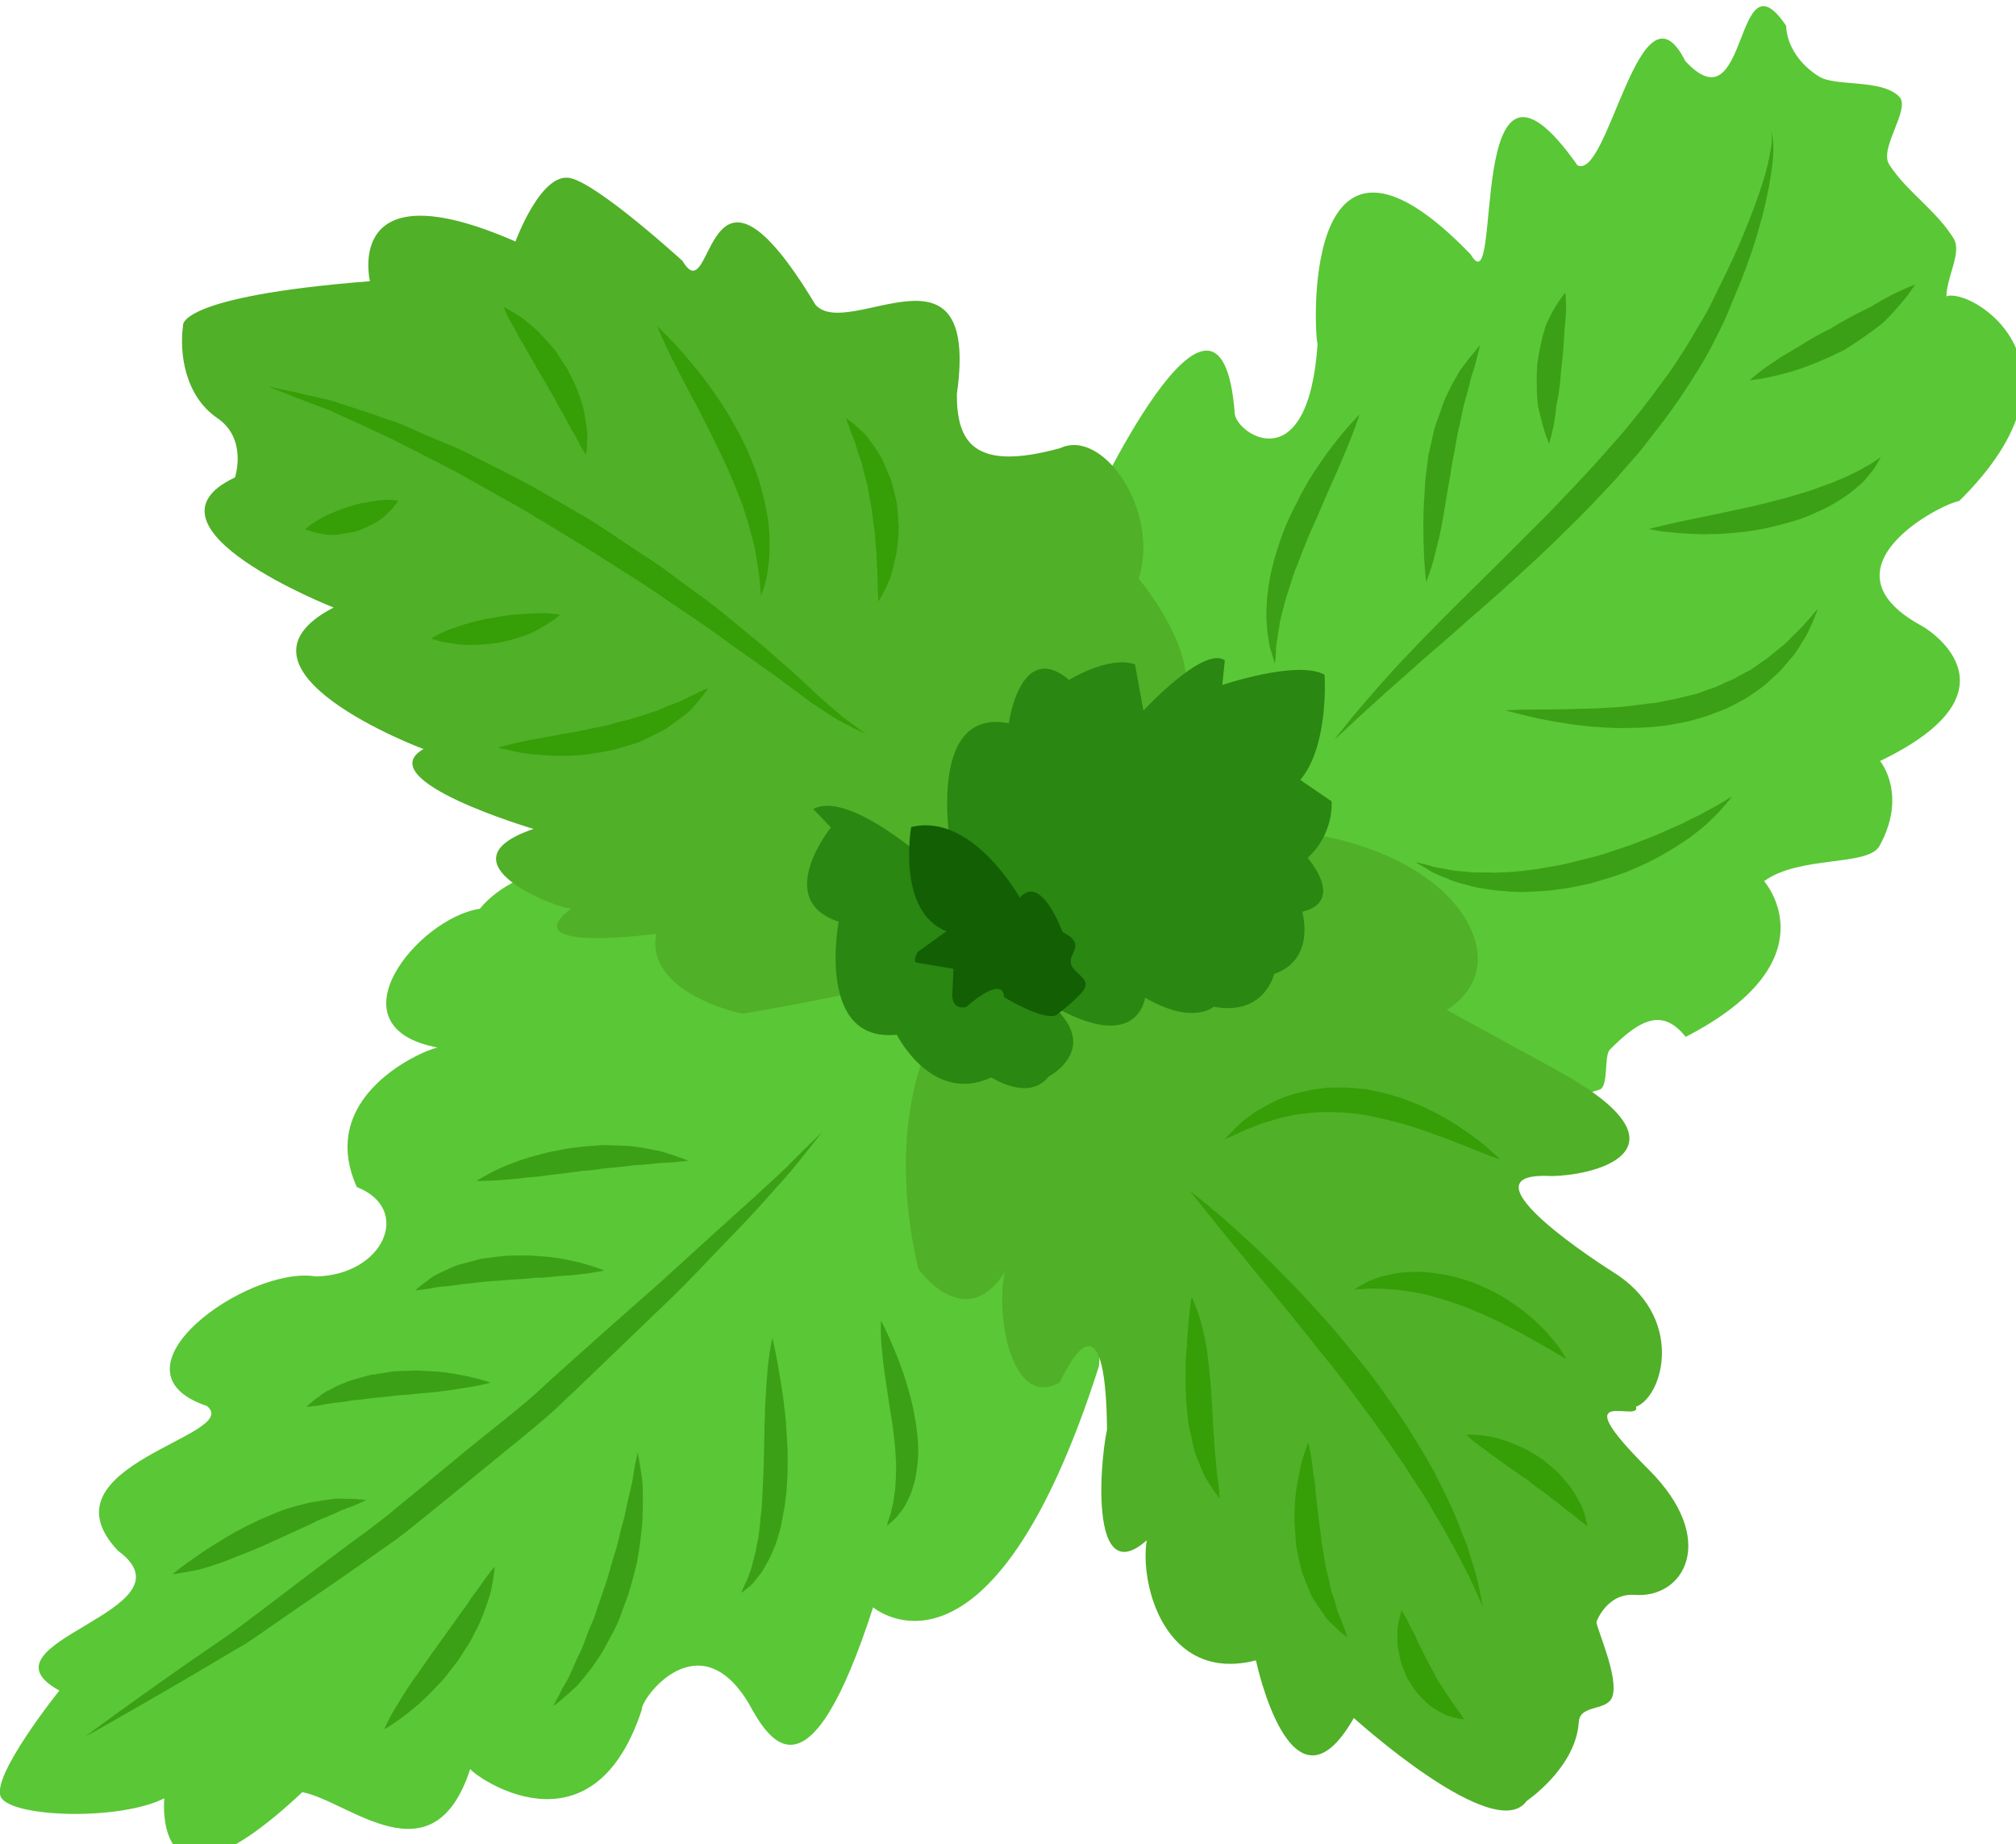 <?xml version="1.0" encoding="UTF-8" standalone="no"?>
<!-- Created with Inkscape (http://www.inkscape.org/) -->

<svg
   xmlns:dc="http://purl.org/dc/elements/1.1/"
   xmlns:cc="http://creativecommons.org/ns#"
   xmlns:rdf="http://www.w3.org/1999/02/22-rdf-syntax-ns#"
   xmlns:svg="http://www.w3.org/2000/svg"
   xmlns="http://www.w3.org/2000/svg"
   xmlns:sodipodi="http://sodipodi.sourceforge.net/DTD/sodipodi-0.dtd"
   xmlns:inkscape="http://www.inkscape.org/namespaces/inkscape"
   width="1454.217mm"
   height="1330.55mm"
   viewBox="0 0 1454.216 1330.55"
   version="1.1"
   id="svg8"
   inkscape:version="0.92.4 (5da689c313, 2019-01-14)"
   sodipodi:docname="4407.svg">
  <defs
     id="defs2">
    <style
       type="text/css"
       id="style2"><![CDATA[
    .fil0 {fill:#E4DF9E;fill-rule:nonzero}
    .fil1 {fill:#5E8015;fill-rule:nonzero}
    .fil3 {fill:#669207;fill-rule:nonzero}
    .fil2 {fill:#CCCCCC;fill-rule:nonzero}
   ]]></style>
    <style
       type="text/css"
       id="style2-7"><![CDATA[
    .fil0 {fill:#607214;fill-rule:nonzero}
    .fil2 {fill:#823F71;fill-rule:nonzero}
    .fil1 {fill:#8FA02A;fill-rule:nonzero}
    .fil3 {fill:#C482B6;fill-rule:nonzero}
   ]]></style>
    <style
       type="text/css"
       id="style2-5"><![CDATA[
    .fil0 {fill:#E4DF9E;fill-rule:nonzero}
    .fil1 {fill:#5E8015;fill-rule:nonzero}
    .fil3 {fill:#607214;fill-rule:nonzero}
    .fil5 {fill:#823F71;fill-rule:nonzero}
    .fil4 {fill:#8FA02A;fill-rule:nonzero}
    .fil6 {fill:#C482B6;fill-rule:nonzero}
    .fil2 {fill:#CCCCCC;fill-rule:nonzero}
   ]]></style>
    <style
       type="text/css"
       id="style2-0"><![CDATA[
    .fil5 {fill:#135F04;fill-rule:nonzero}
    .fil4 {fill:#298712;fill-rule:nonzero}
    .fil3 {fill:#369E06;fill-rule:nonzero}
    .fil2 {fill:#3BA015;fill-rule:nonzero}
    .fil1 {fill:#50B028;fill-rule:nonzero}
    .fil0 {fill:#5AC736;fill-rule:nonzero}
   ]]></style>
    <style
       type="text/css"
       id="style2-1"><![CDATA[
    .fil0 {fill:#E4DF9E;fill-rule:nonzero}
    .fil8 {fill:#135F04;fill-rule:nonzero}
    .fil7 {fill:#298712;fill-rule:nonzero}
    .fil6 {fill:#369E06;fill-rule:nonzero}
    .fil5 {fill:#3BA015;fill-rule:nonzero}
    .fil4 {fill:#50B028;fill-rule:nonzero}
    .fil3 {fill:#5AC736;fill-rule:nonzero}
    .fil1 {fill:#5E8015;fill-rule:nonzero}
    .fil2 {fill:#CCCCCC;fill-rule:nonzero}
   ]]></style>
    <style
       type="text/css"
       id="style2-8"><![CDATA[
    .fil0 {fill:#E4DF9E;fill-rule:nonzero}
    .fil8 {fill:#135F04;fill-rule:nonzero}
    .fil7 {fill:#298712;fill-rule:nonzero}
    .fil6 {fill:#369E06;fill-rule:nonzero}
    .fil5 {fill:#3BA015;fill-rule:nonzero}
    .fil4 {fill:#50B028;fill-rule:nonzero}
    .fil3 {fill:#5AC736;fill-rule:nonzero}
    .fil1 {fill:#5E8015;fill-rule:nonzero}
    .fil2 {fill:#CCCCCC;fill-rule:nonzero}
   ]]></style>
    <style
       type="text/css"
       id="style2-9"><![CDATA[
    .fil5 {fill:#135F04;fill-rule:nonzero}
    .fil4 {fill:#298712;fill-rule:nonzero}
    .fil3 {fill:#369E06;fill-rule:nonzero}
    .fil2 {fill:#3BA015;fill-rule:nonzero}
    .fil1 {fill:#50B028;fill-rule:nonzero}
    .fil0 {fill:#5AC736;fill-rule:nonzero}
   ]]></style>
  </defs>
  <sodipodi:namedview
     id="base"
     pagecolor="#ffffff"
     bordercolor="#666666"
     borderopacity="1.0"
     inkscape:pageopacity="0.0"
     inkscape:pageshadow="2"
     inkscape:zoom="0.093834217"
     inkscape:cx="4347.0865"
     inkscape:cy="1620.7351"
     inkscape:document-units="mm"
     inkscape:current-layer="Vrstva_x0020_1-8"
     showgrid="false"
     inkscape:window-width="1920"
     inkscape:window-height="1051"
     inkscape:window-x="-9"
     inkscape:window-y="-9"
     inkscape:window-maximized="1" />
  <g
     inkscape:label="Vrstva 1"
     inkscape:groupmode="layer"
     id="layer1"
     transform="translate(990.055,13.14)">
    <g
       transform="matrix(0.101,0,0,0.101,-945.551,-1243.151)"
       id="Vrstva_x0020_1">
      <g
         id="_898854672">
        <g
           id="g11">
          <g
             transform="matrix(2.629,0,0,2.629,-22980.786,-20796.791)"
             id="Vrstva_x0020_1-8">
            <path
               d="m 10213,14888 c 0,0 -224,-11 -336,124 -166.791,24.403 -413.298,322.71 -112.143,377.429 -0.524,-8.916 -340.911,113.65 -221.857,378.571 152.537,59.893 72.598,239.535 -111.286,242.857 -186.059,-30.644 -582.665,255.674 -295.714,352.143 99.226,80.704 -461.35,160.074 -242,393 222.462,162.756 -399.322,248.476 -159,380 0,0 -190.143,236.714 -158.143,290.714 32,54 320.143,63.572 443.143,2.143 0,0 -36.286,369.857 374.857,-16.714 125.569,23.107 355.44,247.045 456.286,-63.143 6.174,15.435 329.875,253.474 466,-160.857 -2.81,-30.784 155.571,-242.857 290.571,-17.143 57.056,104.629 163.371,279.005 337.857,-261.143 0,0 317.572,271 613.429,-654.857 l 44,-616 -1037,-891 z"
               style="fill:#5ac736;fill-rule:nonzero"
               id="path7"
               class="fil0"
               inkscape:connector-curvature="0"
               sodipodi:nodetypes="ccccccccscccccccccc" />
            <path
               d="m 11375,14097 c 0,0 83,-264 152,-150 1.048,-6.551 362.454,-788.75 401.137,-279.267 7.336,56.592 199.863,182.267 224.863,-190.733 -7.248,-0.63 -55.103,-731.136 416,-242.857 91.481,156.228 -22.489,-686.828 290,-242.143 84.387,42.193 170.031,-527.33 292.878,-283.406 174.753,189.316 131.785,-306.876 274.122,-95.594 0,0 -3.012,79.35 89.234,137.728 44.928,28.433 171.014,5.66 218.327,55.313 31.084,32.621 -55.585,139.606 -28.006,183.18 46.179,72.961 127.691,124.444 175.162,201.23 23.376,37.811 -18.071,101.961 -19.489,157.63 64.73,-25.892 412.856,183.285 34.772,555.919 -53.087,9.202 -384.58,182.021 -106,337 8.201,2.138 298.392,173.388 -108.919,369.472 0,0 75.472,90.215 -1.329,230.423 -31.214,56.984 -216.879,25.25 -313.686,96.049 0,0 189.934,215.056 -213.066,423.056 -59.86,-74.825 -118.145,-54.578 -205.933,34.608 -16.921,17.191 -2.421,101.557 -28.483,108.813 C 12780,15542 12637.366,15750.02 12519,15724 c 0,0 -483,-25 -514,-30 -32,-5 -1028,-1352 -1028,-1352 z"
               style="fill:#5ac736;fill-rule:nonzero"
               id="path9"
               class="fil0"
               inkscape:connector-curvature="0"
               sodipodi:nodetypes="ccccccccssssccccsccsscccc" />
            <path
               d="m 10957,15225 c 0,0 -140.714,34.286 -367,72 0,0 -263.714,-53.857 -233.857,-217.143 0,0 -392,53.714 -230.143,-68.857 -33.747,2.812 -368.8,-125.683 -103,-216 0,0 -447,-132 -299,-217 0,0 -572.504,-214.246 -244.122,-384.503 0,0 -555.256,-218.497 -267.878,-353.497 0,0 34.972,-104.683 -47.965,-161.208 -87.723,-59.786 -103.584,-175.532 -93.157,-251.198 0,0 -20.452,-79.066 507.772,-120.756 0,0 -75.65,-313.838 395.35,-107.838 0,0 69.69,-191.203 149.69,-172.203 79,19 304.31,225.203 304.31,225.203 86.22,146.263 55.645,-388.547 361,119 89.91,99.914 447.857,-206.819 384,243 0,128.53 44.66,211.535 280.878,146.35 116.651,-54.894 271.122,171.003 213.122,354.65 0,0 152,179 126,314 l -318,381 z"
               style="fill:#50b028;fill-rule:nonzero"
               id="path11"
               class="fil1"
               inkscape:connector-curvature="0"
               sodipodi:nodetypes="ccccccccscccccccccccc" />
            <path
               d="m 11113,15346 c 0,0 -141.308,230.331 -44.594,644.188 0,0 144.308,204.383 256.594,-31.045 -61.301,41.796 -28.488,427.995 127.286,340 49.571,-104.143 125.53,-201.304 128.714,127.857 -22.423,102.44 -51.049,505.892 158,247 -98.833,-49.417 -83.317,464.841 246.571,380 0,0 95.715,455.429 265.858,156.571 0,0 383.571,347.429 469.571,225.429 0,0 133.893,-90.468 141.538,-214.213 3.083,-49.913 77.95,-27.929 91.545,-70.171 16.751,-52.049 -39.726,-175.426 -43.551,-201.655 -0.378,-0.268 28.161,-79.619 104.418,-73.864 133.623,10.085 228.553,-150.235 36.9,-341.162 -239.034,-238.126 -19.03,-123.332 -33.85,-169.935 74.781,-28.384 135.219,-246.308 -66,-368.429 0,0 -433,-272.571 -165.143,-258.428 141.692,-1.92 392.34,-82.506 13.346,-289.077 l -296.624,-162.269 c 0,0 96.462,-52.395 83.467,-157.784 -18.53,-150.286 -215.52,-302.115 -527.046,-330.013 l -399,89 z"
               style="fill:#50b028;fill-rule:nonzero"
               id="path13"
               class="fil1"
               inkscape:connector-curvature="0"
               sodipodi:nodetypes="cccccccccsscsscccccsccc" />
            <path
               d="m 8805,17261 c 0,0 32,-24 90,-66 58,-41 140,-101 241,-170 25,-17 51,-35 78,-54 26,-20 53,-40 81,-61 55,-42 114,-87 174,-132 31,-23 61,-46 93,-69 31,-23 63,-47 93,-73 62,-50 124,-102 186,-153 63,-52 127,-100 187,-153 58,-54 117,-106 173,-156 57,-51 112,-99 164,-145 52,-47 100,-91 145,-132 45,-41 87,-78 123,-111 36,-34 69,-62 93,-88 50,-50 80,-78 80,-78 0,0 -25,32 -70,88 -22,28 -52,59 -84,96 -33,37 -72,78 -114,121 -42,44 -87,92 -137,141 -50,48 -103,99 -158,152 -55,53 -112,108 -170,162 -60,53 -124,103 -187,155 -63,52 -126,103 -188,153 -31,26 -64,49 -96,71 -32,23 -64,45 -95,67 -63,43 -124,85 -182,125 -29,20 -57,40 -84,58 -29,16 -56,33 -82,48 -105,63 -194,113 -256,149 -62,36 -98,55 -98,55 z"
               style="fill:#3ba015;fill-rule:nonzero"
               id="path15"
               class="fil2"
               inkscape:connector-curvature="0" />
            <path
               d="m 9043,16820 c 0,0 6,-6 19,-16 12,-9 30,-22 52,-37 21,-15 47,-31 75,-48 28,-17 60,-33 92,-48 17,-7 33,-14 50,-21 16,-7 33,-11 50,-16 16,-4 32,-9 48,-11 16,-3 31,-5 45,-7 14,-2 27,-2 39,-1 11,0 22,0 30,1 17,1 26,2 26,2 0,0 -8,4 -23,11 -7,3 -15,7 -26,10 -10,4 -21,8 -33,14 -12,5 -24,11 -38,16 -14,5 -28,14 -43,20 -29,13 -60,28 -92,42 -31,15 -64,28 -95,40 -30,13 -60,23 -86,31 -26,8 -49,11 -65,14 -16,3 -25,4 -25,4 z"
               style="fill:#3ba015;fill-rule:nonzero"
               id="path17"
               class="fil2"
               inkscape:connector-curvature="0" />
            <path
               d="m 9406,16365 c 0,0 5,-5 16,-14 5,-4 12,-10 20,-15 7,-6 16,-12 27,-17 11,-6 23,-12 36,-17 12,-6 26,-10 41,-14 15,-4 30,-10 46,-11 16,-3 32,-5 48,-8 16,-1 33,-2 49,-2 16,-1 33,0 48,1 31,1 61,5 85,10 50,9 84,21 84,21 0,0 -8,3 -22,6 -14,3 -34,7 -57,10 -12,2 -25,4 -38,6 -14,1 -28,4 -43,5 -15,1 -30,3 -45,4 -15,2 -31,3 -46,4 -31,4 -62,6 -91,10 -14,3 -29,2 -41,5 -13,2 -25,4 -37,5 -23,2 -43,8 -58,9 -14,2 -22,2 -22,2 z"
               style="fill:#3ba015;fill-rule:nonzero"
               id="path19"
               class="fil2"
               inkscape:connector-curvature="0" />
            <path
               d="m 9702,16049 c 0,0 6,-6 17,-15 6,-4 12,-9 20,-15 8,-6 17,-12 28,-17 11,-5 24,-11 37,-17 13,-6 27,-9 43,-13 15,-4 30,-9 47,-11 16,-2 32,-4 49,-6 17,-1 34,-1 51,-1 16,-1 33,1 49,2 32,2 62,7 87,13 26,5 47,13 62,17 14,5 23,9 23,9 0,0 -9,2 -23,4 -14,3 -35,5 -59,8 -13,1 -26,2 -40,3 -13,1 -28,3 -43,4 -15,0 -31,1 -46,3 -16,1 -32,2 -48,3 -31,3 -63,4 -92,8 -14,3 -29,2 -42,5 -13,2 -26,3 -38,5 -12,0 -23,2 -33,4 -10,2 -18,3 -26,4 -14,2 -23,3 -23,3 z"
               style="fill:#3ba015;fill-rule:nonzero"
               id="path21"
               class="fil2"
               inkscape:connector-curvature="0" />
            <path
               d="m 9868,15751 c 0,0 8,-5 21,-12 14,-8 34,-19 59,-29 25,-10 54,-21 87,-29 17,-5 34,-9 52,-12 18,-4 36,-7 54,-9 19,-2 37,-4 56,-5 18,-2 37,0 54,0 18,1 35,1 52,4 17,2 32,5 46,8 15,2 28,6 39,10 12,3 22,7 30,10 16,6 26,9 26,9 0,0 -10,2 -26,3 -16,3 -39,2 -66,5 -14,2 -28,3 -43,4 -16,0 -32,4 -48,5 -17,2 -34,3 -51,5 -18,3 -35,5 -53,6 -35,5 -71,9 -104,13 -16,3 -33,4 -48,5 -15,2 -30,4 -44,5 -27,2 -50,4 -67,4 -16,1 -26,0 -26,0 z"
               style="fill:#3ba015;fill-rule:nonzero"
               id="path23"
               class="fil2"
               inkscape:connector-curvature="0" />
            <path
               d="m 9617,17241 c 0,0 4,-8 11,-22 6,-13 17,-32 31,-54 6,-10 13,-22 21,-34 9,-12 16,-25 26,-37 18,-26 36,-53 56,-80 19,-26 38,-53 56,-78 8,-13 18,-24 26,-36 7,-12 15,-23 23,-33 15,-20 26,-38 36,-50 9,-12 15,-18 15,-18 0,0 -1,9 -3,24 -3,16 -5,39 -14,64 -8,25 -18,54 -33,83 -8,14 -14,30 -24,44 -9,14 -18,29 -28,43 -10,13 -21,27 -31,40 -10,13 -23,25 -33,36 -22,24 -44,43 -64,59 -20,17 -38,28 -50,37 -13,8 -21,12 -21,12 z"
               style="fill:#3ba015;fill-rule:nonzero"
               id="path25"
               class="fil2"
               inkscape:connector-curvature="0" />
            <path
               d="m 10077,17178 c 0,0 5,-11 15,-29 4,-9 10,-20 17,-32 8,-12 14,-26 21,-42 6,-15 14,-32 22,-48 8,-17 14,-38 22,-57 9,-19 17,-39 23,-60 7,-21 15,-43 22,-64 7,-21 13,-43 19,-65 3,-10 7,-21 10,-31 3,-11 5,-21 8,-32 4,-21 11,-40 15,-59 4,-20 8,-38 12,-55 4,-17 8,-32 10,-46 2,-14 4,-27 6,-37 5,-20 7,-32 7,-32 0,0 3,12 6,34 2,11 4,24 6,39 2,15 2,32 2,50 0,19 0,39 -1,60 -1,21 -4,42 -7,65 -3,22 -6,45 -12,68 -6,22 -12,46 -19,68 -8,22 -16,44 -24,66 -8,22 -20,42 -30,61 -10,19 -20,38 -32,54 -11,17 -23,32 -34,46 -6,6 -11,13 -16,19 -5,6 -11,10 -16,15 -10,10 -19,17 -27,24 -15,13 -25,20 -25,20 z"
               style="fill:#3ba015;fill-rule:nonzero"
               id="path27"
               class="fil2"
               inkscape:connector-curvature="0" />
            <path
               d="m 10587,16871 c 0,0 4,-10 12,-27 5,-8 8,-20 13,-32 4,-11 7,-26 11,-41 5,-15 6,-33 11,-50 2,-19 5,-38 6,-58 3,-20 4,-41 5,-63 1,-21 2,-43 3,-65 1,-44 2,-89 3,-130 1,-42 3,-82 6,-115 4,-68 15,-112 15,-112 0,0 11,46 22,115 6,34 11,74 15,117 1,22 3,44 4,67 1,23 0,46 0,69 -1,23 -2,46 -5,68 -2,22 -7,44 -11,65 -3,21 -11,41 -16,59 -8,18 -14,36 -23,50 -8,15 -15,28 -25,39 -8,10 -15,20 -23,26 -15,12 -23,18 -23,18 z"
               style="fill:#3ba015;fill-rule:nonzero"
               id="path29"
               class="fil2"
               inkscape:connector-curvature="0" />
            <path
               d="m 10983,16688 c 0,0 2,-9 7,-23 3,-7 5,-17 7,-27 3,-9 5,-20 6,-33 3,-12 3,-26 4,-40 1,-15 1,-30 1,-46 -1,-15 -2,-32 -3,-49 -2,-16 -4,-34 -6,-51 -6,-35 -11,-71 -16,-103 -5,-34 -10,-66 -12,-93 -7,-55 -4,-92 -4,-92 0,0 19,35 40,88 11,26 22,57 32,91 5,17 10,35 14,53 4,18 7,37 10,56 2,19 5,37 5,56 1,19 -1,37 -3,55 -2,17 -5,34 -10,49 -4,15 -9,29 -16,41 -3,7 -6,12 -9,18 -4,5 -7,10 -11,14 -6,9 -12,16 -18,21 -11,10 -18,15 -18,15 z"
               style="fill:#3ba015;fill-rule:nonzero"
               id="path31"
               class="fil2"
               inkscape:connector-curvature="0" />
            <path
               d="m 12198,14553 c 0,0 20,-26 56,-70 37,-43 89,-105 157,-175 67,-71 148,-150 234,-235 43,-43 87,-87 132,-132 22,-23 44,-46 66,-69 22,-23 44,-47 66,-71 21,-23 42,-48 63,-71 21,-24 41,-50 61,-74 38,-50 76,-99 108,-150 17,-25 31,-51 46,-76 15,-24 29,-49 41,-74 12,-25 24,-50 36,-74 11,-23 22,-46 32,-69 38,-90 67,-167 80,-224 6,-28 11,-51 11,-67 0,-16 -3,-24 -2,-24 -1,0 3,8 5,25 2,16 2,40 -2,70 -7,60 -25,143 -57,238 -8,23 -17,48 -27,73 -10,25 -21,51 -32,77 -10,27 -23,53 -37,80 -13,27 -28,54 -44,80 -32,53 -68,106 -107,157 -20,26 -40,52 -60,77 -22,24 -43,49 -65,74 -22,23 -44,47 -67,71 -22,23 -45,46 -68,68 -45,45 -92,88 -137,129 -44,41 -89,79 -131,116 -41,37 -81,71 -118,103 -36,32 -69,62 -99,88 -29,26 -54,49 -75,68 -41,39 -66,61 -66,61 z"
               style="fill:#3ba015;fill-rule:nonzero"
               id="path33"
               class="fil2"
               inkscape:connector-curvature="0" />
            <path
               d="m 12037,14346 c 0,0 -4,-12 -10,-33 -4,-10 -6,-23 -8,-38 -3,-16 -4,-33 -5,-51 -1,-19 1,-38 2,-59 3,-21 5,-43 10,-64 5,-22 10,-44 18,-66 6,-22 15,-44 23,-65 10,-21 19,-43 30,-62 9,-21 21,-39 31,-58 22,-36 45,-69 65,-95 41,-54 74,-86 74,-86 0,0 -14,45 -41,107 -13,32 -29,68 -46,106 -16,38 -34,79 -52,119 -8,21 -17,41 -24,61 -4,11 -8,21 -12,30 -4,11 -7,21 -10,30 -7,20 -12,39 -18,57 -4,19 -10,36 -13,53 -2,16 -6,32 -7,45 -2,14 -5,26 -4,36 -1,21 -3,33 -3,33 z"
               style="fill:#3ba015;fill-rule:nonzero"
               id="path35"
               class="fil2"
               inkscape:connector-curvature="0" />
            <path
               d="m 12448,14124 c 0,0 -6,-44 -7,-109 -1,-32 -1,-69 1,-109 2,-20 2,-41 4,-62 3,-21 5,-42 8,-64 5,-20 9,-41 14,-62 4,-20 13,-39 19,-58 6,-19 13,-37 21,-52 8,-17 16,-31 24,-45 7,-14 17,-25 24,-35 7,-10 14,-18 20,-25 11,-14 18,-22 18,-22 0,0 -2,11 -7,29 -2,9 -5,20 -8,31 -4,13 -9,25 -12,41 -4,15 -8,31 -13,48 -5,16 -8,34 -12,53 -4,18 -9,37 -12,57 -3,20 -7,40 -11,59 -6,41 -14,81 -20,120 -6,38 -13,75 -21,105 -7,31 -14,56 -20,73 -6,18 -10,27 -10,27 z"
               style="fill:#3ba015;fill-rule:nonzero"
               id="path37"
               class="fil2"
               inkscape:connector-curvature="0" />
            <path
               d="m 12782,13748 c 0,0 -13,-28 -22,-68 -3,-10 -5,-21 -8,-33 -2,-11 -2,-24 -3,-36 -1,-26 -1,-54 1,-81 4,-26 9,-52 15,-76 4,-12 6,-24 11,-34 5,-10 10,-20 14,-28 19,-35 36,-54 36,-54 0,0 4,29 1,68 -1,10 -2,20 -3,31 -1,11 -1,23 -2,35 -1,23 -4,48 -7,73 -2,25 -4,50 -8,73 -2,11 -5,22 -6,33 -1,12 -2,22 -4,32 -6,39 -15,65 -15,65 z"
               style="fill:#3ba015;fill-rule:nonzero"
               id="path39"
               class="fil2"
               inkscape:connector-curvature="0" />
            <path
               d="m 12418,14885 c 0,0 15,3 41,10 13,5 29,6 47,10 17,4 37,5 59,7 21,3 44,0 69,2 24,-1 50,-2 76,-5 13,-2 26,-3 40,-5 13,-2 26,-5 40,-7 27,-4 54,-11 81,-18 27,-7 54,-13 80,-23 25,-8 51,-16 75,-26 24,-9 47,-18 69,-28 21,-10 43,-18 61,-28 18,-9 36,-17 51,-26 14,-8 28,-14 38,-21 21,-13 34,-20 34,-20 0,0 -9,12 -25,30 -8,10 -19,20 -31,32 -12,13 -27,25 -44,38 -17,14 -36,26 -57,39 -21,13 -43,26 -67,38 -25,11 -50,24 -77,33 -27,10 -55,17 -83,26 -29,6 -58,13 -87,16 -29,5 -59,6 -87,7 -29,2 -57,-2 -83,-4 -27,-4 -52,-6 -75,-14 -23,-5 -43,-11 -62,-20 -18,-7 -34,-13 -45,-21 -24,-14 -38,-22 -38,-22 z"
               style="fill:#3ba015;fill-rule:nonzero"
               id="path41"
               class="fil2"
               inkscape:connector-curvature="0" />
            <path
               d="m 12663,14473 c 0,0 16,-1 43,-2 27,0 65,-1 111,-1 23,-1 48,-1 74,-2 26,0 52,-3 80,-4 28,-3 56,-6 85,-10 14,-1 28,-4 42,-7 14,-3 29,-5 42,-9 l 42,-10 c 13,-4 26,-10 39,-14 14,-4 26,-10 38,-16 12,-5 25,-10 36,-17 12,-6 23,-13 34,-18 11,-7 20,-14 30,-21 21,-13 37,-29 54,-42 17,-13 29,-28 42,-40 13,-12 22,-23 31,-33 16,-19 26,-30 26,-30 0,0 -5,14 -15,38 -6,12 -11,27 -21,42 -10,15 -19,34 -34,51 -15,17 -29,37 -49,53 -10,9 -19,19 -30,27 -11,8 -22,16 -34,24 -12,9 -25,15 -38,22 -13,7 -26,14 -40,19 -14,5 -28,11 -43,16 l -45,13 c -15,4 -30,6 -46,9 -15,3 -30,5 -46,6 -30,4 -61,3 -90,4 -30,0 -58,-2 -85,-4 -28,-3 -53,-6 -77,-10 -47,-7 -86,-16 -113,-23 -27,-7 -43,-11 -43,-11 z"
               style="fill:#3ba015;fill-rule:nonzero"
               id="path43"
               class="fil2"
               inkscape:connector-curvature="0" />
            <path
               d="m 13053,13980 c 0,0 10,-3 29,-7 18,-5 44,-10 75,-17 31,-6 67,-14 106,-22 38,-8 79,-17 119,-27 20,-6 40,-10 59,-16 19,-6 38,-11 56,-17 18,-7 35,-13 52,-19 15,-7 31,-12 45,-19 13,-7 26,-12 37,-19 10,-6 21,-11 28,-16 15,-10 24,-16 24,-16 0,0 -5,10 -15,26 -4,8 -12,16 -20,26 -8,11 -19,21 -31,31 -12,11 -26,21 -42,31 -15,10 -32,20 -50,28 -19,9 -38,18 -58,25 -20,7 -41,12 -62,18 -42,11 -85,18 -126,21 -21,2 -41,3 -60,3 -19,1 -37,0 -54,-1 -33,-1 -62,-5 -81,-7 -20,-4 -31,-6 -31,-6 z"
               style="fill:#3ba015;fill-rule:nonzero"
               id="path45"
               class="fil2"
               inkscape:connector-curvature="0" />
            <path
               d="m 13327,13576 c 0,0 25,-24 66,-50 10,-7 21,-15 34,-22 12,-6 24,-15 37,-22 25,-16 53,-32 82,-46 27,-17 55,-32 82,-46 13,-7 27,-12 38,-20 12,-7 23,-13 34,-19 43,-23 76,-35 76,-35 0,0 -17,29 -51,66 -8,9 -17,19 -27,29 -10,11 -22,19 -35,29 -25,18 -52,37 -80,54 -30,15 -61,29 -90,40 -29,12 -57,20 -81,26 -49,13 -85,16 -85,16 z"
               style="fill:#3ba015;fill-rule:nonzero"
               id="path47"
               class="fil2"
               inkscape:connector-curvature="0" />
            <path
               d="m 9302,13593 c 0,0 29,6 80,17 25,6 56,13 91,21 34,11 73,24 116,38 21,8 43,15 66,23 23,10 45,19 69,30 47,21 98,39 147,66 50,25 102,51 153,79 51,29 102,59 154,89 50,32 99,66 148,98 50,31 95,68 140,100 46,32 87,67 127,100 40,32 76,63 109,93 34,28 63,57 90,82 27,24 50,44 70,61 41,31 65,48 65,48 0,0 -26,-12 -73,-37 -23,-13 -49,-31 -79,-51 -29,-22 -62,-46 -97,-72 -37,-26 -76,-54 -117,-83 -41,-30 -84,-61 -130,-91 -46,-31 -93,-64 -142,-95 -49,-30 -97,-63 -148,-93 -50,-31 -100,-61 -150,-91 -50,-28 -100,-56 -148,-83 -48,-28 -96,-50 -141,-74 -22,-11 -44,-22 -65,-33 -22,-10 -42,-19 -62,-29 -40,-18 -77,-35 -110,-50 -33,-12 -63,-24 -87,-33 -49,-19 -76,-30 -76,-30 z"
               style="fill:#369e06;fill-rule:nonzero"
               id="path49"
               class="fil3"
               inkscape:connector-curvature="0" />
            <path
               d="m 9926,14574 c 0,0 10,-3 27,-7 16,-5 40,-9 68,-15 14,-2 29,-6 45,-8 16,-2 32,-7 49,-9 18,-3 35,-6 53,-10 17,-4 35,-8 53,-11 18,-5 35,-10 53,-14 17,-4 33,-10 50,-15 15,-6 32,-9 46,-16 14,-7 28,-12 42,-17 13,-4 24,-11 34,-16 10,-5 20,-9 27,-13 16,-7 25,-11 25,-11 0,0 -5,8 -16,22 -5,7 -12,15 -20,24 -8,9 -17,20 -29,28 -12,9 -25,19 -39,29 -14,11 -30,18 -47,26 -17,8 -34,19 -53,23 -19,6 -38,12 -57,17 -20,4 -39,7 -58,10 -20,4 -39,4 -57,5 -36,2 -71,-1 -100,-4 -29,-2 -53,-8 -69,-12 -17,-3 -27,-6 -27,-6 z"
               style="fill:#369e06;fill-rule:nonzero"
               id="path51"
               class="fil3"
               inkscape:connector-curvature="0" />
            <path
               d="m 9745,14278 c 0,0 20,-14 53,-26 16,-6 35,-12 55,-18 20,-5 41,-10 63,-13 21,-4 42,-8 63,-9 21,-1 40,-3 57,-3 34,-1 59,4 59,4 0,0 -18,17 -49,34 -15,10 -33,18 -54,25 -20,7 -42,13 -64,17 -23,3 -46,6 -67,6 -22,1 -42,-1 -59,-4 -34,-4 -57,-13 -57,-13 z"
               style="fill:#369e06;fill-rule:nonzero"
               id="path53"
               class="fil3"
               inkscape:connector-curvature="0" />
            <path
               d="m 9403,13981 c 0,0 15,-15 38,-27 11,-7 25,-13 38,-19 14,-6 29,-11 44,-16 15,-5 30,-9 45,-11 7,-2 15,-2 22,-4 6,-1 13,-1 20,-2 25,-3 45,1 45,1 0,0 -9,17 -29,35 -10,10 -22,20 -36,27 -15,8 -31,15 -47,21 -17,4 -35,7 -51,9 -17,2 -32,1 -45,-2 -25,-4 -44,-12 -44,-12 z"
               style="fill:#369e06;fill-rule:nonzero"
               id="path55"
               class="fil3"
               inkscape:connector-curvature="0" />
            <path
               d="m 10166,13778 c 0,0 -5,-7 -12,-18 -7,-11 -14,-29 -26,-47 -5,-10 -11,-20 -16,-30 -5,-11 -13,-22 -19,-33 -6,-12 -12,-24 -19,-35 -7,-12 -14,-25 -21,-37 -7,-11 -14,-23 -21,-35 -6,-13 -14,-24 -20,-35 -7,-12 -13,-23 -19,-34 -7,-10 -12,-20 -17,-30 -11,-20 -20,-35 -26,-48 -5,-12 -8,-19 -8,-19 0,0 7,3 18,10 12,7 29,16 46,31 9,7 18,15 28,24 9,9 18,19 28,30 9,10 19,21 27,34 8,12 16,25 25,38 7,13 14,27 20,40 7,14 11,28 16,41 4,14 9,27 11,40 2,13 4,26 6,37 4,23 1,41 1,55 -1,13 -2,21 -2,21 z"
               style="fill:#369e06;fill-rule:nonzero"
               id="path57"
               class="fil3"
               inkscape:connector-curvature="0" />
            <path
               d="m 10641,14162 c 0,0 -1,-13 -3,-35 0,-11 -3,-25 -5,-40 -2,-14 -4,-31 -8,-49 -3,-18 -9,-37 -14,-57 -5,-20 -13,-41 -19,-63 -8,-21 -16,-43 -26,-65 -8,-22 -19,-44 -29,-66 -21,-44 -43,-88 -64,-129 -22,-41 -43,-80 -60,-114 -35,-67 -54,-115 -54,-115 0,0 38,35 87,93 25,29 52,64 79,104 13,20 27,41 39,63 13,22 24,45 36,68 10,24 21,48 29,72 9,24 15,49 21,73 5,24 10,47 12,70 2,22 3,43 2,63 0,10 0,19 -1,28 -1,9 -2,17 -3,25 -2,16 -5,30 -8,40 -6,22 -11,34 -11,34 z"
               style="fill:#369e06;fill-rule:nonzero"
               id="path59"
               class="fil3"
               inkscape:connector-curvature="0" />
            <path
               d="m 10960,14177 c 0,0 -1,-9 -1,-24 -1,-7 -1,-16 -1,-26 0,-11 -1,-22 -1,-34 -1,-12 -2,-25 -2,-38 0,-14 -3,-28 -3,-43 -1,-14 -2,-29 -5,-44 -2,-15 -4,-31 -6,-46 -3,-15 -6,-30 -8,-45 -2,-15 -7,-29 -10,-43 -5,-14 -6,-29 -11,-41 -5,-12 -9,-25 -12,-36 -3,-12 -7,-22 -11,-31 -4,-9 -7,-18 -9,-25 -5,-13 -8,-22 -8,-22 0,0 7,5 19,14 5,5 13,11 20,18 8,7 17,15 24,26 8,11 16,22 24,35 9,12 15,27 21,42 6,15 15,30 18,47 5,16 8,33 12,50 2,17 3,35 4,52 2,17 0,34 -1,50 -2,16 -3,31 -7,46 -3,15 -7,28 -10,41 -3,12 -8,23 -12,32 -4,9 -9,17 -12,24 -7,13 -12,21 -12,21 z"
               style="fill:#369e06;fill-rule:nonzero"
               id="path61"
               class="fil3"
               inkscape:connector-curvature="0" />
            <path
               d="m 11807,15779 c 0,0 70,53 166,143 24,22 50,47 76,74 27,27 55,55 82,85 28,31 57,62 84,95 28,33 55,68 83,102 26,36 52,71 76,107 25,36 46,73 68,108 21,36 40,71 56,106 17,34 32,67 43,98 6,15 12,30 18,44 4,14 8,28 12,41 9,25 15,48 19,67 8,37 12,59 12,59 0,0 -9,-20 -25,-55 -7,-17 -18,-38 -30,-61 -12,-24 -26,-50 -42,-78 -15,-29 -34,-58 -52,-90 -19,-32 -42,-64 -63,-98 -23,-34 -46,-68 -71,-102 -24,-35 -51,-69 -76,-104 -27,-34 -52,-69 -80,-101 -26,-34 -52,-66 -78,-98 -51,-63 -100,-121 -141,-172 -42,-50 -76,-93 -100,-123 -24,-30 -37,-47 -37,-47 z"
               style="fill:#369e06;fill-rule:nonzero"
               id="path63"
               class="fil3"
               inkscape:connector-curvature="0" />
            <path
               d="m 11811,16067 c 0,0 4,8 10,23 5,15 14,35 19,61 7,26 13,57 16,90 4,32 7,66 9,101 3,33 3,67 6,99 2,15 1,31 3,45 2,14 3,28 4,41 1,26 6,46 7,62 1,16 2,25 2,25 0,0 -6,-7 -15,-20 -4,-6 -10,-14 -16,-24 -5,-9 -12,-20 -17,-33 -5,-12 -11,-26 -16,-40 -6,-15 -9,-31 -12,-47 -4,-17 -9,-34 -10,-51 -2,-18 -4,-35 -5,-53 -2,-35 -2,-70 -1,-103 0,-16 2,-32 3,-46 0,-15 2,-29 3,-42 2,-25 4,-48 6,-63 2,-16 4,-25 4,-25 z"
               style="fill:#369e06;fill-rule:nonzero"
               id="path65"
               class="fil3"
               inkscape:connector-curvature="0" />
            <path
               d="m 12127,16462 c 0,0 3,9 6,25 3,15 6,37 9,63 2,12 4,26 5,41 1,14 4,30 5,45 3,32 9,64 12,98 3,16 6,32 8,48 2,16 6,31 10,46 4,14 5,30 10,43 5,13 9,26 12,38 3,13 8,23 12,33 4,9 7,18 10,25 5,15 8,24 8,24 0,0 -8,-5 -20,-15 -5,-6 -13,-12 -21,-20 -8,-7 -17,-16 -24,-28 -8,-11 -16,-23 -25,-37 -9,-13 -14,-29 -21,-45 -6,-16 -14,-32 -17,-50 -4,-17 -8,-35 -11,-53 -1,-18 -3,-36 -4,-53 -2,-18 0,-35 0,-52 1,-33 6,-64 12,-90 4,-26 11,-47 16,-62 5,-15 8,-24 8,-24 z"
               style="fill:#369e06;fill-rule:nonzero"
               id="path67"
               class="fil3"
               inkscape:connector-curvature="0" />
            <path
               d="m 12381,16918 c 0,0 4,6 9,15 6,9 11,23 19,37 4,7 8,15 12,23 3,9 8,17 12,26 5,8 8,18 13,26 5,9 9,18 14,27 5,9 10,17 14,26 4,9 10,17 15,25 6,7 9,16 15,23 5,7 10,14 14,21 9,14 18,24 24,33 6,9 9,14 9,14 0,0 -6,0 -16,-2 -6,-1 -12,-3 -19,-5 -7,-2 -16,-4 -23,-9 -8,-4 -17,-9 -26,-15 -9,-5 -17,-13 -25,-21 -8,-8 -17,-16 -24,-27 -7,-9 -13,-20 -20,-30 -5,-11 -10,-22 -14,-34 -5,-10 -7,-22 -9,-33 -2,-11 -5,-21 -5,-32 0,-11 0,-20 0,-29 0,-18 4,-32 7,-43 2,-10 4,-16 4,-16 z"
               style="fill:#369e06;fill-rule:nonzero"
               id="path69"
               class="fil3"
               inkscape:connector-curvature="0" />
            <path
               d="m 12557,16441 c 0,0 7,0 19,0 12,1 29,1 50,6 20,4 44,11 67,22 25,9 48,24 71,39 11,9 22,18 32,27 11,8 19,19 28,29 8,10 17,19 23,30 7,10 12,20 17,29 6,9 9,18 12,26 3,8 4,16 6,21 3,12 4,19 4,19 0,0 -6,-4 -15,-11 -11,-7 -22,-19 -38,-30 -8,-6 -16,-12 -24,-19 -8,-8 -18,-13 -27,-21 -10,-7 -19,-15 -29,-21 -10,-7 -20,-15 -29,-23 -11,-7 -21,-13 -31,-21 -10,-7 -20,-14 -30,-21 -19,-14 -37,-26 -52,-38 -16,-12 -31,-22 -40,-30 -9,-8 -14,-13 -14,-13 z"
               style="fill:#369e06;fill-rule:nonzero"
               id="path71"
               class="fil3"
               inkscape:connector-curvature="0" />
            <path
               d="m 12253,16046 c 0,0 9,-6 24,-14 8,-5 18,-10 30,-14 6,-2 13,-4 20,-7 7,-1 14,-3 22,-5 15,-4 32,-6 50,-7 19,-1 38,-1 58,1 19,3 40,5 60,10 20,4 40,12 60,18 19,9 39,16 57,26 18,9 35,21 51,31 32,22 60,46 81,68 11,11 20,22 28,32 8,9 15,18 20,26 10,15 15,24 15,24 0,0 -10,-5 -25,-14 -15,-9 -37,-22 -62,-36 -13,-7 -27,-15 -42,-23 -14,-8 -30,-15 -46,-24 -32,-16 -67,-31 -102,-45 -18,-6 -35,-13 -53,-18 -17,-6 -35,-10 -52,-15 -17,-3 -34,-7 -50,-9 -16,-2 -31,-5 -45,-5 -15,-2 -28,-2 -39,-2 -12,0 -23,-1 -32,1 -17,1 -28,1 -28,1 z"
               style="fill:#369e06;fill-rule:nonzero"
               id="path73"
               class="fil3"
               inkscape:connector-curvature="0" />
            <path
               d="m 11900,15638 c 0,0 9,-9 25,-25 8,-8 17,-18 30,-28 13,-9 27,-22 45,-30 17,-10 36,-21 57,-29 22,-9 45,-15 70,-20 12,-3 25,-4 38,-6 13,-2 26,-3 39,-2 27,-2 54,2 80,4 27,6 53,10 78,19 25,6 48,17 71,26 22,10 44,20 63,32 20,10 37,22 53,33 16,10 30,21 43,31 12,9 22,18 31,26 17,15 26,24 26,24 0,0 -13,-4 -34,-12 -20,-8 -49,-20 -85,-34 -17,-7 -36,-14 -56,-21 -20,-8 -41,-14 -63,-22 -43,-13 -90,-25 -137,-33 -23,-3 -47,-6 -70,-6 -23,-2 -46,0 -68,1 -22,3 -44,4 -63,10 -21,3 -39,10 -57,15 -18,4 -32,12 -47,17 -14,5 -26,11 -36,16 -21,9 -33,14 -33,14 z"
               style="fill:#369e06;fill-rule:nonzero"
               id="path75"
               class="fil3"
               inkscape:connector-curvature="0" />
            <path
               d="m 11143,14926 c 0,0 -253,-242 -360,-185 l 48,50 c 0,0 -159,197 21,256 0,0 -63,330 158,307 0,0 95,191 257,116 0,0 101,67 155,-2 0,0 166,-86 -24,-220 -24,-17 -255,-322 -255,-322 z"
               style="fill:#298712;fill-rule:nonzero"
               id="path77"
               class="fil4"
               inkscape:connector-curvature="0" />
            <path
               d="m 11159,14862 c 0,0 -77.286,-399.429 155.286,-354 0,0 30.857,-229.143 163.857,-118 0,0 107.857,-67 178.857,-42 l 22.857,125.571 c 0,0 164.143,-177.571 221.143,-136.571 -7,67 -7,67 -7,67 0,0 204,-69 278,-28 0,0 13,191.857 -66,285.857 l 85,58.143 c 0,0 8.429,85.857 -65.143,153.714 0,0 104.286,117.429 -14.714,146.429 0,0 38.857,128.857 -76.143,168.857 0,0 -26,115 -164,89 0,0 -56.571,51.429 -186.571,-24.571 0,0 -20.429,172.428 -290.429,-2.429 l -263,-268 z"
               style="fill:#298712;fill-rule:nonzero"
               id="path79"
               class="fil4"
               inkscape:connector-curvature="0"
               sodipodi:nodetypes="cccccccccccccccccc" />
            <path
               d="m 11344,14982 c 0,0 -129,-233 -295,-192 0,0 -40.817,229.091 95.97,283 l -78.922,56.908 c -2.857,9.364 -10.988,18.728 -4.048,28.092 l 102,17 -3.362,72.192 c 0,0 -1.878,39.75 37.362,31.808 0,0 99.183,-90.409 103.406,-26.912 0,0 105.556,64.474 141.594,48.912 0,0 41.832,-30.98 69.117,-61.431 32.782,-36.585 -19.706,-48.187 -28.846,-77.038 -9.739,-30.738 45.127,-52.335 -23.271,-87.531 0,0 -58,-161 -116,-93 z"
               style="fill:#135f04;fill-rule:nonzero"
               id="path81"
               class="fil5"
               inkscape:connector-curvature="0"
               sodipodi:nodetypes="ccccccccscsscc" />
          </g>
        </g>
      </g>
    </g>
    <g
       transform="matrix(0.101,0,0,0.101,-414.837,-1195.349)"
       id="Vrstva_x0020_1_0">
    </g>
  </g>
</svg>
